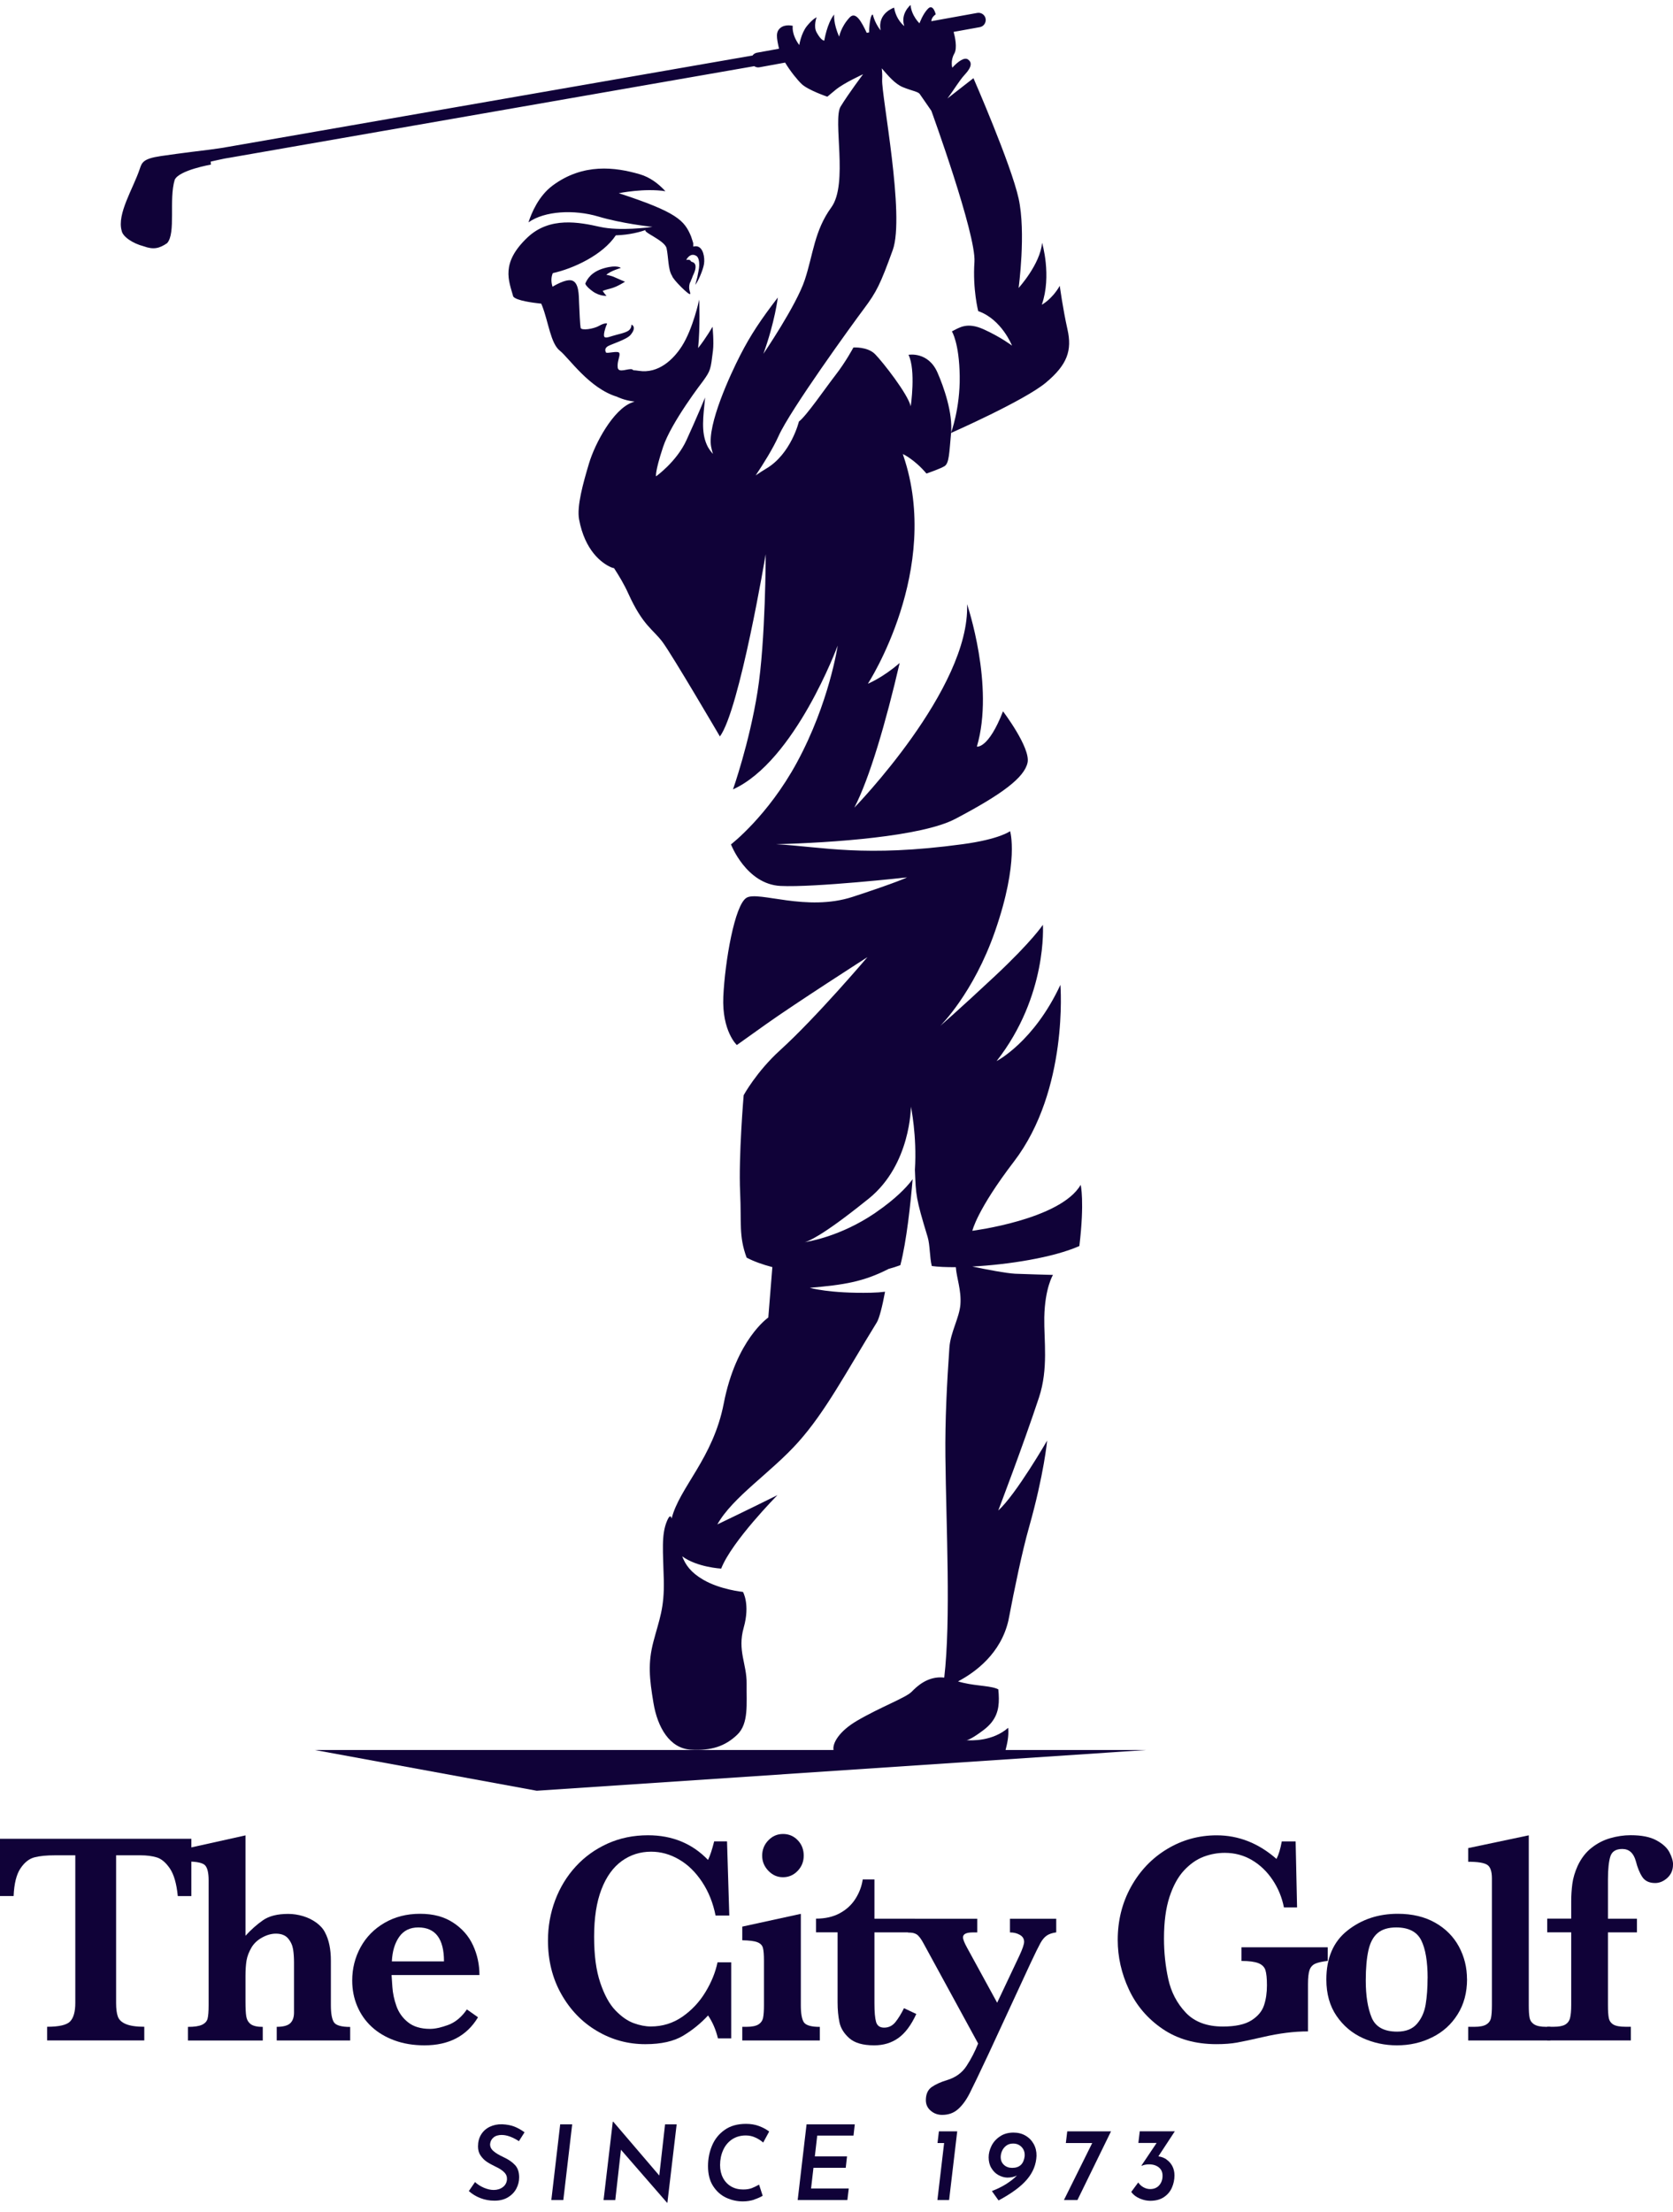 <svg xmlns="http://www.w3.org/2000/svg" width="115" height="152" viewBox="0 0 115 152" fill="none"><g clip-path="url(#clip0_213_14909)"><path d="M69.121 120.241C69.225 119.831 69.36 119.295 69.301 118.716C68.233 119.65 66.774 119.593 66.436 119.565C66.372 119.573 66.356 119.557 66.356 119.557C66.356 119.557 66.388 119.557 66.436 119.565C66.559 119.549 66.87 119.428 67.615 118.864C68.496 118.2 68.667 117.463 68.659 116.698C68.659 116.493 68.643 116.284 68.623 116.074C68.579 116.05 68.532 116.03 68.476 116.01C67.898 115.801 66.838 115.833 65.854 115.527C67.057 114.891 68.791 113.614 69.317 111.344C69.747 109.085 70.265 106.593 70.731 104.95C71.775 101.258 71.978 98.984 71.978 98.984C71.978 98.984 69.835 102.692 68.619 103.787C68.619 103.787 70.313 99.358 71.42 96.016C72.074 94.035 71.755 92.087 71.783 90.516C71.823 88.487 72.381 87.598 72.381 87.598C72.381 87.598 70.356 87.545 69.779 87.517C69.165 87.485 67.814 87.227 66.834 87.022C69.281 86.893 72.393 86.414 74.194 85.613C74.56 82.553 74.285 81.409 74.285 81.409C72.895 83.801 66.838 84.566 66.838 84.566C66.838 84.566 67.145 83.145 69.699 79.807C73.469 74.879 72.891 67.668 72.891 67.668C71.062 71.602 68.504 72.906 68.504 72.906C72.022 68.417 71.687 63.541 71.687 63.541C71.687 63.541 70.962 64.657 68.4 67.056C65.834 69.456 64.631 70.487 64.631 70.487C64.631 70.487 66.914 68.256 68.4 63.98C70.074 59.165 69.432 57.108 69.432 57.108C69.432 57.108 68.731 57.659 66.165 58.005C59.387 58.923 56.546 58.183 53.35 58.005C57.187 57.905 63.352 57.482 65.663 56.266C68.902 54.563 70.404 53.428 70.632 52.405C70.855 51.383 68.946 48.874 68.946 48.874C67.934 51.475 67.149 51.298 67.149 51.298C68.384 47.123 66.475 41.514 66.475 41.514C66.699 47.32 58.725 55.493 58.725 55.493C59.765 53.504 60.905 49.595 61.841 45.553C60.678 46.567 59.658 46.978 59.658 46.978C59.658 46.978 64.758 39.139 62.096 31.312C62.084 31.272 62.072 31.236 62.061 31.195C62.061 31.195 62.873 31.57 63.682 32.536C63.878 32.468 64.647 32.202 64.925 32.029C65.248 31.832 65.248 31.115 65.376 29.746C65.503 28.377 64.87 26.573 64.443 25.603C63.802 24.13 62.451 24.379 62.451 24.379C62.969 25.446 62.602 27.918 62.602 27.918C62.407 27.069 60.666 24.854 60.148 24.331C59.63 23.808 58.662 23.876 58.662 23.876C58.662 23.876 58.144 24.854 57.434 25.768C56.725 26.682 55.434 28.575 54.916 28.965C54.916 28.965 54.378 31.195 52.661 32.202C52.434 32.335 52.191 32.496 51.944 32.665C52.498 31.836 53.139 30.809 53.526 29.943C54.326 28.164 58.542 22.342 59.395 21.203C60.248 20.063 60.514 19.536 61.367 17.177C62.22 14.817 60.582 6.527 60.638 5.481C60.654 5.179 60.638 4.925 60.61 4.696C61.048 5.195 61.511 5.766 62.069 5.992C62.658 6.233 63.108 6.298 63.216 6.451C63.324 6.6 64.021 7.614 64.021 7.614C64.021 7.614 67.113 16.114 66.982 17.998C66.854 19.882 67.241 21.376 67.241 21.376C68.854 21.939 69.564 23.747 69.564 23.747C69.564 23.747 68.791 23.159 67.627 22.632C66.464 22.105 65.95 22.511 65.432 22.769C65.432 22.769 65.938 23.558 65.969 25.845C66.001 28.075 65.368 29.75 65.368 29.75C65.368 29.75 70.404 27.532 71.891 26.292C73.377 25.052 73.7 24.073 73.377 22.632C73.054 21.191 72.847 19.64 72.847 19.64C72.297 20.587 71.612 20.937 71.612 20.937C72.309 18.948 71.632 16.681 71.632 16.681C71.504 18.159 70.018 19.785 70.018 19.785C70.018 19.785 70.536 15.985 70.018 13.637C69.5 11.29 66.914 5.372 66.914 5.372L65.125 6.765C65.599 6.137 65.934 5.541 66.32 5.126C66.838 4.571 66.794 4.269 66.543 4.088C66.292 3.906 65.846 4.228 65.459 4.651C65.459 4.651 65.316 4.172 65.599 3.681C65.818 3.294 65.639 2.509 65.551 2.191L67.352 1.865C67.619 1.817 67.794 1.559 67.751 1.289C67.703 1.02 67.448 0.843 67.181 0.887L64.017 1.458C64.017 1.438 64.021 1.414 64.025 1.398C64.069 1.14 64.32 0.987 64.32 0.987C64.32 0.987 64.148 0.235 63.79 0.597C63.431 0.959 63.204 1.603 63.204 1.603C63.204 1.603 62.654 1.084 62.59 0.343C62.59 0.343 61.873 0.927 62.16 1.793C62.16 1.793 61.606 1.39 61.459 0.524C61.459 0.524 60.295 0.899 60.535 2.087C60.535 2.087 60.16 1.652 59.996 1.008C59.996 1.008 59.833 0.883 59.749 1.938C59.742 2.034 59.742 2.131 59.742 2.227L59.578 2.256C59.219 1.495 58.821 0.75 58.399 1.205C57.797 1.849 57.685 2.521 57.685 2.521C57.271 1.603 57.339 0.995 57.339 0.995C56.841 1.62 56.661 2.787 56.661 2.787H56.653C56.614 2.787 56.434 2.771 56.132 2.223C55.9 1.805 56.132 1.189 56.132 1.189C56.132 1.189 55.876 1.285 55.47 1.785C55.064 2.288 54.94 3.097 54.94 3.097C54.382 2.336 54.494 1.777 54.494 1.777C54.494 1.777 53.988 1.64 53.649 1.913C53.314 2.187 53.37 2.558 53.549 3.347L52.035 3.621C51.908 3.645 51.8 3.713 51.728 3.814C48.457 4.386 19.314 9.454 15.608 10.103C15.608 10.103 15.6 10.103 15.596 10.103C15.381 10.155 14.799 10.227 14.401 10.284C14.393 10.284 12.305 10.537 11.057 10.723C9.83 10.904 9.755 11.169 9.607 11.604C9.157 12.953 8.029 14.692 8.364 15.856C8.432 16.255 9.113 16.726 9.882 16.923C10.54 17.164 10.954 17.076 11.488 16.706C12.105 16.017 11.595 13.714 12.01 12.353C12.309 11.689 14.5 11.31 14.5 11.31L14.48 11.105C14.775 11.041 15.142 10.952 15.433 10.896C15.496 10.884 15.576 10.872 15.672 10.855C15.692 10.855 15.711 10.847 15.727 10.847C19.381 10.207 48.545 5.126 51.844 4.547C51.948 4.615 52.071 4.647 52.203 4.623L53.968 4.301C54.33 4.905 54.825 5.509 55.111 5.779C55.554 6.197 56.869 6.644 56.869 6.644L57.442 6.169C58.016 5.694 59.327 5.102 59.327 5.102C59.327 5.102 58.343 6.407 57.785 7.317C57.227 8.226 58.323 12.623 57.148 14.242C55.972 15.86 55.904 17.47 55.319 19.234C54.733 21.001 52.474 24.311 52.474 24.311C53.267 22.125 53.466 20.442 53.466 20.442C52.31 21.951 51.597 23.006 50.876 24.419C50.214 25.708 48.608 29.166 48.88 30.684C48.911 30.853 48.955 31.022 49.007 31.192C48.828 30.986 48.68 30.777 48.589 30.567C48.186 29.662 48.338 28.647 48.469 27.31C48.469 27.31 47.867 28.76 47.186 30.245C46.505 31.731 45.094 32.73 45.094 32.73C45.094 32.73 45.01 32.435 45.576 30.72C46.142 29.005 48.326 26.183 48.326 26.183C48.848 25.454 48.848 25.394 49.007 24.102C49.083 23.502 48.979 22.451 48.979 22.451C48.979 22.451 48.505 23.272 47.987 23.916C48.138 22.487 48.063 20.583 48.063 20.583C48.063 20.583 47.644 22.58 46.867 23.791C46.305 24.669 45.277 25.696 43.903 25.478C43.767 25.458 43.644 25.442 43.528 25.438C43.512 25.414 43.492 25.394 43.46 25.382C43.201 25.281 42.508 25.672 42.46 25.249C42.412 24.83 42.636 24.48 42.576 24.267C42.512 24.057 41.707 24.327 41.651 24.214C41.596 24.102 41.556 23.94 41.767 23.799C41.978 23.659 43.074 23.337 43.341 23.014C43.811 22.455 43.409 22.302 43.409 22.302C43.409 22.302 43.42 22.564 43.205 22.716C42.982 22.878 42.444 22.974 42.098 23.083C41.751 23.192 41.5 23.288 41.516 23.002C41.532 22.716 41.691 22.31 41.727 22.258C41.763 22.205 41.552 22.173 41.185 22.386C40.819 22.6 39.946 22.737 39.91 22.519C39.87 22.302 39.83 21.392 39.806 20.812C39.787 20.232 39.787 19.463 39.352 19.286C38.922 19.109 37.981 19.701 37.981 19.701C37.858 19.318 37.898 19.008 37.998 18.767C39.408 18.457 41.436 17.519 42.329 16.17C43.297 16.138 44.01 15.937 44.429 15.784C44.429 15.784 44.421 15.784 44.417 15.784C44.022 15.904 45.688 16.488 45.819 17.056C45.947 17.623 45.919 18.549 46.198 18.952C46.238 19.194 47.409 20.345 47.441 20.2C47.457 20.132 47.429 20.063 47.409 19.995C47.357 19.822 47.361 19.637 47.413 19.463C47.417 19.443 47.429 19.427 47.437 19.411C47.461 19.379 47.481 19.318 47.513 19.226C47.541 19.169 47.569 19.113 47.588 19.053C47.596 19.033 47.6 19.008 47.608 18.988C47.624 18.952 47.64 18.916 47.66 18.875C47.891 18.396 47.863 18.066 47.561 17.994C47.477 17.974 47.469 17.877 47.401 17.861C47.309 17.841 47.234 17.845 47.17 17.861C47.258 17.696 47.489 17.366 47.859 17.579C48.039 17.684 48.067 18.01 48.063 18.219C48.063 18.457 47.979 18.775 47.931 19.053C47.859 19.347 47.788 19.568 47.788 19.568C47.955 19.399 48.322 18.582 48.393 18.135C48.461 17.688 48.334 16.971 47.883 16.923C47.812 16.915 47.732 16.923 47.652 16.943V16.713C47.652 16.713 47.604 16.532 47.501 16.238C47.047 15.147 46.536 14.58 42.536 13.275C42.536 13.275 44.293 12.913 45.74 13.138C45.254 12.611 44.672 12.176 43.982 11.975C42.289 11.479 40.085 11.198 37.998 12.74C37.017 13.464 36.531 14.644 36.328 15.276C37.44 14.491 39.46 14.382 41.129 14.878C42.735 15.357 44.672 15.57 44.839 15.586C44.839 15.586 44.835 15.586 44.831 15.59C44.588 15.627 42.6 15.888 41.253 15.59C39.815 15.268 37.798 14.87 36.272 16.303C34.387 18.078 34.981 19.294 35.28 20.377C35.499 20.659 36.639 20.804 37.205 20.864C37.228 20.917 37.248 20.969 37.272 21.026C37.707 22.149 37.85 23.594 38.48 24.093C39.109 24.593 40.496 26.678 42.408 27.258C42.408 27.258 42.919 27.52 43.62 27.592C43.552 27.616 43.488 27.636 43.437 27.657C42.149 28.14 40.898 30.467 40.488 31.84C40.077 33.213 39.639 34.787 39.806 35.689C40.201 37.822 41.352 38.704 42.034 38.99C42.082 39.01 42.142 39.026 42.209 39.038C42.552 39.566 42.903 40.146 43.193 40.79C44.206 43.016 44.879 43.218 45.552 44.127C46.226 45.037 49.485 50.601 49.485 50.601C50.836 48.786 52.633 38.08 52.633 38.08C52.633 38.08 52.633 44.015 52.071 47.533C51.509 51.056 50.386 54.237 50.386 54.237C54.657 52.304 57.582 44.357 57.582 44.357C57.582 44.357 57.008 48.286 54.777 52.393C52.776 56.077 50.246 58.018 50.246 58.018C50.246 58.018 51.298 60.755 53.649 60.872C56 60.989 62.351 60.284 62.351 60.284C62.351 60.284 61.786 60.582 58.614 61.621C55.438 62.66 52.147 61.206 51.322 61.681C50.497 62.156 49.828 66.102 49.72 68.478C49.617 70.853 50.649 71.803 50.649 71.803L52.649 70.378C54.649 68.953 59.626 65.764 59.626 65.764C59.626 65.764 56.132 69.883 53.617 72.165C51.999 73.635 51.119 75.249 51.119 75.249C51.119 75.249 50.76 79.457 50.876 81.945C50.975 84.018 50.772 84.92 51.322 86.41C51.808 86.668 52.414 86.885 53.091 87.062L52.812 90.525C52.812 90.525 50.601 92.034 49.748 96.439C49.015 100.211 46.704 102.196 46.166 104.338C46.118 104.141 46.026 104.085 45.851 104.499C45.445 105.453 45.58 106.593 45.628 108.55C45.676 110.506 45.313 111.279 44.919 112.781C44.524 114.283 44.64 115.33 44.919 117.012C45.198 118.695 46.038 120.129 47.477 120.217C48.915 120.306 49.86 119.968 50.672 119.195C51.485 118.422 51.302 117.057 51.322 115.692C51.342 114.327 50.672 113.417 51.123 111.827C51.573 110.236 51.071 109.379 51.071 109.379C51.071 109.379 49.513 109.226 48.338 108.541C47.469 108.034 47.118 107.511 46.895 106.935C47.931 107.692 49.573 107.777 49.573 107.777C50.302 105.9 53.442 102.728 53.442 102.728C51.187 103.847 49.31 104.741 49.31 104.741C50.37 102.849 53 101.182 54.876 99.08C56.753 96.978 58.136 94.325 60.276 90.851C60.431 90.597 60.65 89.78 60.837 88.753C60.566 88.789 60.252 88.813 59.869 88.822C57.008 88.882 55.665 88.483 55.665 88.483C58.008 88.282 59.335 88.077 61.072 87.191C61.072 87.191 61.072 87.191 61.072 87.187C61.355 87.11 61.634 87.026 61.889 86.929C62.32 85.278 62.594 82.662 62.734 81.019C62.511 81.329 61.925 82.041 60.718 82.939C60.531 83.076 60.335 83.217 60.12 83.366C57.785 84.94 55.633 85.299 55.311 85.347C55.279 85.355 55.263 85.355 55.263 85.355C55.263 85.355 55.283 85.355 55.311 85.347C55.51 85.307 56.442 84.985 59.502 82.525C59.578 82.464 59.642 82.412 59.722 82.352C62.614 80.008 62.614 76.038 62.614 76.038C62.614 76.038 63.037 78.015 62.889 80.379C62.961 82.134 62.941 82.291 63.766 84.997C63.929 85.536 63.901 86.39 64.049 86.986C64.471 87.046 65.045 87.07 65.703 87.066C65.75 87.787 66.093 88.656 66.017 89.631C65.946 90.545 65.332 91.547 65.26 92.598C65.093 94.969 64.957 97.606 64.985 100.054C65.037 104.922 65.372 111.263 64.906 115.265C63.77 115.136 63.009 115.889 62.666 116.239C62.26 116.654 60.531 117.282 58.909 118.232C57.673 118.957 57.211 119.782 57.295 120.241H21.645L36.894 123.04L78.792 120.241H69.121Z" fill="#100238"></path><path d="M42.962 19.355C42.962 19.355 42.539 19.186 42.276 19.061C42.014 18.932 41.679 18.884 41.679 18.884C41.946 18.618 42.679 18.409 42.679 18.409C42.679 18.409 42.424 18.175 41.535 18.425C40.647 18.674 40.364 19.174 40.232 19.483C40.232 19.483 40.244 19.657 40.742 20.019C41.213 20.361 41.691 20.325 41.691 20.325C41.575 20.216 41.428 19.991 41.428 19.991C41.428 19.991 41.551 19.93 41.99 19.818C42.428 19.705 42.958 19.359 42.958 19.359L42.962 19.355Z" fill="#100238"></path><path d="M34.511 146.689C34.26 146.689 34.064 146.745 33.925 146.862C33.785 146.979 33.71 147.124 33.69 147.305C33.678 147.49 33.754 147.655 33.917 147.796C34.08 147.941 34.316 148.078 34.618 148.219C34.949 148.372 35.208 148.549 35.399 148.754C35.591 148.96 35.686 149.242 35.686 149.604C35.686 149.874 35.622 150.135 35.491 150.381C35.359 150.627 35.168 150.824 34.913 150.977C34.658 151.13 34.351 151.206 33.989 151.206C33.654 151.206 33.335 151.15 33.032 151.033C32.73 150.92 32.463 150.755 32.227 150.546L32.654 149.926C32.817 150.083 33.02 150.212 33.26 150.317C33.499 150.417 33.722 150.47 33.933 150.47C34.18 150.47 34.391 150.405 34.562 150.276C34.734 150.147 34.83 149.97 34.849 149.749C34.861 149.564 34.802 149.399 34.662 149.258C34.523 149.117 34.327 148.988 34.08 148.875C33.825 148.75 33.614 148.638 33.455 148.529C33.295 148.42 33.156 148.279 33.036 148.106C32.917 147.933 32.857 147.724 32.857 147.482C32.857 147.168 32.929 146.894 33.072 146.661C33.216 146.427 33.415 146.25 33.666 146.129C33.917 146.009 34.2 145.948 34.519 145.956C34.849 145.972 35.132 146.025 35.371 146.121C35.611 146.218 35.838 146.347 36.057 146.508L35.67 147.116C35.228 146.834 34.837 146.693 34.511 146.693V146.689Z" fill="#100238"></path><path d="M39.332 145.96L38.722 151.162H37.898L38.507 145.96H39.332Z" fill="#100238"></path><path d="M46.513 145.96L45.875 151.351H45.855L42.684 147.707L42.293 151.166H41.488L42.122 145.783H42.158L45.318 149.479L45.716 145.96H46.521H46.513Z" fill="#100238"></path><path d="M51.848 151.134C51.601 151.214 51.338 151.255 51.059 151.255C50.66 151.255 50.278 151.17 49.915 151.001C49.553 150.832 49.254 150.566 49.019 150.204C48.783 149.841 48.668 149.382 48.668 148.831C48.668 148.332 48.76 147.861 48.947 147.418C49.134 146.975 49.421 146.616 49.812 146.343C50.202 146.065 50.692 145.928 51.278 145.928C51.605 145.928 51.9 145.976 52.17 146.077C52.441 146.178 52.672 146.302 52.872 146.455L52.461 147.212C52.31 147.079 52.135 146.963 51.927 146.87C51.724 146.773 51.501 146.725 51.266 146.725C50.899 146.725 50.585 146.818 50.318 146.995C50.051 147.176 49.847 147.422 49.708 147.732C49.569 148.042 49.497 148.384 49.497 148.762C49.497 149.093 49.565 149.382 49.696 149.636C49.828 149.89 50.015 150.087 50.254 150.228C50.493 150.369 50.772 150.437 51.087 150.437C51.322 150.437 51.517 150.405 51.676 150.345C51.836 150.284 52.003 150.2 52.178 150.103L52.425 150.868C52.282 150.957 52.091 151.045 51.844 151.126L51.848 151.134Z" fill="#100238"></path><path d="M58.757 145.96L58.669 146.733H56.175L56.011 148.162H58.223L58.135 148.948H55.916L55.752 150.369H58.343L58.247 151.162H54.832L55.442 145.96H58.761H58.757Z" fill="#100238"></path><path d="M65.798 146.443L65.24 151.162H64.436L64.898 147.245H64.444L64.539 146.443H65.794H65.798Z" fill="#100238"></path><path d="M70.488 146.737C70.731 146.874 70.919 147.067 71.054 147.309C71.189 147.55 71.253 147.824 71.249 148.122C71.225 148.718 71.01 149.258 70.596 149.745C70.185 150.232 69.532 150.711 68.639 151.19L68.181 150.546C68.552 150.401 68.886 150.24 69.181 150.051C69.476 149.861 69.719 149.672 69.906 149.471C69.723 149.572 69.5 149.62 69.241 149.62C69.034 149.616 68.831 149.555 68.631 149.447C68.432 149.338 68.269 149.173 68.145 148.964C68.018 148.754 67.958 148.509 67.958 148.227C67.958 147.969 68.022 147.712 68.149 147.45C68.277 147.188 68.472 146.967 68.731 146.794C68.99 146.616 69.301 146.528 69.667 146.528C69.974 146.528 70.249 146.596 70.492 146.737H70.488ZM70.433 148.13C70.444 147.977 70.421 147.836 70.357 147.707C70.293 147.579 70.197 147.474 70.074 147.397C69.946 147.317 69.803 147.281 69.644 147.281C69.456 147.281 69.297 147.329 69.169 147.426C69.042 147.522 68.946 147.639 68.882 147.784C68.819 147.925 68.787 148.066 68.787 148.207C68.787 148.432 68.862 148.609 69.01 148.746C69.157 148.883 69.349 148.952 69.576 148.952C70.086 148.952 70.369 148.682 70.436 148.138L70.433 148.13Z" fill="#100238"></path><path d="M76.369 146.443L74.062 151.162H73.134L75.078 147.245H73.265L73.361 146.443H76.369Z" fill="#100238"></path><path d="M80.174 148.372C80.342 148.484 80.477 148.633 80.581 148.823C80.68 149.012 80.732 149.225 80.732 149.471C80.732 149.761 80.672 150.043 80.557 150.308C80.441 150.574 80.258 150.795 80.007 150.961C79.756 151.13 79.441 151.214 79.063 151.214C78.828 151.214 78.589 151.162 78.346 151.057C78.099 150.953 77.903 150.804 77.76 150.606L78.242 149.954C78.334 150.095 78.457 150.208 78.605 150.288C78.752 150.369 78.907 150.409 79.059 150.409C79.326 150.409 79.533 150.32 79.684 150.147C79.836 149.974 79.912 149.757 79.912 149.499C79.912 149.241 79.828 149.06 79.656 148.919C79.485 148.782 79.262 148.71 78.983 148.71C78.887 148.71 78.792 148.718 78.7 148.738C78.609 148.758 78.537 148.782 78.489 148.811L78.469 148.782L79.505 147.24H78.25L78.346 146.439H80.756L79.625 148.162C79.828 148.187 80.011 148.255 80.182 148.368L80.174 148.372Z" fill="#100238"></path><path d="M13.153 130.278H12.221C12.137 129.421 11.954 128.789 11.675 128.378C11.396 127.971 11.097 127.718 10.778 127.621C10.456 127.524 10.089 127.476 9.671 127.476H7.981V137.622C7.981 138.025 8.021 138.335 8.101 138.556C8.18 138.778 8.364 138.951 8.651 139.071C8.937 139.192 9.36 139.257 9.918 139.257V140.195H3.239V139.257C4.056 139.257 4.586 139.136 4.821 138.89C5.056 138.645 5.176 138.222 5.176 137.622V127.476H3.761C3.204 127.476 2.745 127.52 2.379 127.613C2.012 127.706 1.689 127.955 1.411 128.37C1.132 128.781 0.972 129.417 0.936 130.274H0V126.341H13.153V130.274V130.278Z" fill="#100238"></path><path d="M24.067 140.199H19.022V139.261C19.473 139.261 19.784 139.176 19.955 139.011C20.126 138.846 20.21 138.601 20.21 138.282V134.852C20.21 134.51 20.19 134.204 20.146 133.934C20.102 133.66 19.991 133.415 19.807 133.193C19.624 132.972 19.341 132.859 18.963 132.859C18.656 132.859 18.341 132.948 18.026 133.121C17.707 133.294 17.464 133.52 17.293 133.801C17.11 134.115 16.994 134.417 16.946 134.707C16.899 134.997 16.875 135.347 16.875 135.754V137.509C16.875 137.985 16.891 138.335 16.93 138.556C16.97 138.778 17.07 138.951 17.233 139.076C17.401 139.2 17.676 139.265 18.062 139.265V140.203H12.918V139.265C13.356 139.265 13.679 139.217 13.886 139.12C14.093 139.023 14.221 138.882 14.269 138.697C14.317 138.512 14.341 138.202 14.341 137.771V129.199C14.341 128.688 14.261 128.346 14.105 128.173C13.95 128 13.552 127.907 12.918 127.903V126.985L16.875 126.107V133.004C17.261 132.581 17.66 132.227 18.078 131.937C18.496 131.647 19.07 131.502 19.811 131.502C20.15 131.502 20.493 131.555 20.831 131.655C21.17 131.756 21.477 131.909 21.748 132.106C22.019 132.304 22.218 132.529 22.342 132.779C22.609 133.278 22.744 133.922 22.744 134.719V137.775C22.744 138.347 22.816 138.737 22.955 138.951C23.095 139.16 23.469 139.269 24.071 139.269V140.207L24.067 140.199Z" fill="#100238"></path><path d="M32.953 135.702H26.916C26.924 135.831 26.94 136.108 26.972 136.531C27 136.954 27.092 137.385 27.247 137.827C27.403 138.27 27.666 138.645 28.044 138.947C28.419 139.249 28.925 139.402 29.562 139.402C29.909 139.402 30.327 139.309 30.817 139.128C31.308 138.943 31.734 138.588 32.093 138.065L32.858 138.605C32.084 139.893 30.857 140.533 29.176 140.533C28.423 140.533 27.737 140.42 27.12 140.195C26.502 139.969 25.976 139.655 25.546 139.257C25.115 138.858 24.785 138.383 24.554 137.836C24.323 137.292 24.211 136.704 24.211 136.08C24.211 135.255 24.402 134.494 24.785 133.793C25.167 133.093 25.717 132.533 26.43 132.118C27.144 131.704 27.956 131.494 28.873 131.494C29.789 131.494 30.527 131.696 31.144 132.098C31.762 132.501 32.22 133.02 32.515 133.66C32.81 134.301 32.957 134.981 32.957 135.702H32.953ZM30.519 134.764C30.519 133.21 29.929 132.432 28.753 132.432C28.184 132.432 27.745 132.646 27.442 133.077C27.14 133.507 26.968 134.067 26.936 134.764H30.519Z" fill="#100238"></path><path d="M50.274 140.054H49.35C49.21 139.47 48.987 138.943 48.672 138.48C48.174 139.019 47.605 139.482 46.963 139.869C46.322 140.255 45.453 140.453 44.361 140.453C43.162 140.453 42.054 140.151 41.03 139.543C40.006 138.939 39.189 138.089 38.58 137.006C37.97 135.923 37.667 134.695 37.667 133.334C37.667 132.368 37.83 131.446 38.161 130.564C38.492 129.687 38.962 128.914 39.576 128.245C40.189 127.577 40.918 127.054 41.763 126.671C42.612 126.289 43.536 126.099 44.544 126.099C46.206 126.099 47.581 126.663 48.669 127.794C48.812 127.5 48.951 127.078 49.091 126.518H49.975L50.131 131.615H49.187C49.015 130.75 48.708 129.981 48.262 129.308C47.816 128.636 47.29 128.116 46.676 127.762C46.063 127.404 45.425 127.227 44.756 127.227C44.011 127.227 43.337 127.44 42.743 127.867C42.15 128.294 41.679 128.942 41.345 129.811C41.006 130.685 40.839 131.768 40.839 133.069C40.839 134.369 40.978 135.388 41.261 136.229C41.544 137.071 41.891 137.707 42.305 138.133C42.719 138.564 43.138 138.854 43.556 139.007C43.975 139.16 44.369 139.237 44.736 139.237C45.541 139.237 46.266 139.011 46.911 138.564C47.557 138.113 48.083 137.55 48.497 136.865C48.912 136.181 49.182 135.5 49.322 134.828H50.262V140.058L50.274 140.054Z" fill="#100238"></path><path d="M56.355 140.199H51.023V139.261H51.306C51.685 139.261 51.964 139.204 52.135 139.096C52.306 138.987 52.414 138.834 52.454 138.637C52.494 138.439 52.514 138.15 52.514 137.767V134.731C52.514 134.309 52.49 134.011 52.442 133.834C52.394 133.656 52.267 133.528 52.059 133.447C51.852 133.366 51.51 133.322 51.023 133.314V132.376L55.048 131.498V137.771C55.048 138.343 55.116 138.733 55.255 138.947C55.395 139.156 55.757 139.265 56.355 139.265V140.203V140.199ZM55.247 127.5C55.247 127.907 55.108 128.257 54.829 128.547C54.55 128.837 54.215 128.982 53.821 128.982C53.426 128.982 53.099 128.833 52.816 128.539C52.534 128.245 52.39 127.899 52.39 127.5C52.39 127.102 52.53 126.739 52.812 126.45C53.095 126.156 53.43 126.011 53.825 126.011C54.219 126.011 54.562 126.152 54.837 126.442C55.112 126.727 55.247 127.082 55.247 127.504V127.5Z" fill="#100238"></path><path d="M62.985 138.379C62.631 139.148 62.22 139.7 61.746 140.034C61.276 140.368 60.722 140.533 60.088 140.533C59.315 140.533 58.745 140.368 58.379 140.042C58.012 139.716 57.785 139.349 57.702 138.943C57.618 138.536 57.574 138.085 57.574 137.578V132.767H56.092V131.828C56.713 131.828 57.255 131.708 57.714 131.462C58.172 131.217 58.534 130.886 58.797 130.472C59.064 130.057 59.232 129.61 59.303 129.135H60.108V131.833H62.886V132.771H60.108V137.642C60.108 138.234 60.144 138.661 60.22 138.923C60.296 139.184 60.479 139.317 60.774 139.317C61.089 139.317 61.347 139.188 61.551 138.935C61.754 138.681 61.949 138.363 62.14 137.98L62.985 138.379Z" fill="#100238"></path><path d="M72.604 132.77C72.321 132.811 72.102 132.887 71.946 132.996C71.791 133.105 71.647 133.274 71.52 133.503C71.392 133.733 71.165 134.192 70.838 134.888L67.962 141.101C67.32 142.469 66.882 143.379 66.651 143.834C66.42 144.289 66.157 144.648 65.862 144.913C65.567 145.179 65.2 145.312 64.762 145.312C64.459 145.312 64.2 145.215 63.977 145.026C63.754 144.837 63.642 144.595 63.642 144.301C63.642 143.887 63.778 143.585 64.049 143.395C64.32 143.21 64.67 143.049 65.105 142.92C65.686 142.743 66.133 142.421 66.439 141.95C66.746 141.479 67.013 140.968 67.236 140.408L63.495 133.552C63.319 133.217 63.156 133.004 63.013 132.911C62.869 132.819 62.67 132.775 62.415 132.775V131.836H67.177V132.775H66.874C66.424 132.775 66.196 132.887 66.196 133.113C66.196 133.25 66.288 133.483 66.471 133.817L68.543 137.606L70.073 134.369C70.289 133.906 70.396 133.588 70.396 133.419C70.396 133.213 70.301 133.056 70.105 132.944C69.91 132.831 69.687 132.775 69.424 132.775V131.836H72.604V132.775V132.77Z" fill="#100238"></path><path d="M91.275 134.731C90.897 134.772 90.61 134.836 90.415 134.92C90.223 135.005 90.088 135.154 90.016 135.359C89.944 135.569 89.909 135.891 89.909 136.326V139.575C88.96 139.575 87.932 139.704 86.825 139.961C86.028 140.146 85.426 140.271 85.027 140.344C84.629 140.416 84.159 140.452 83.613 140.452C82.174 140.452 80.939 140.102 79.911 139.402C78.883 138.701 78.114 137.799 77.6 136.696C77.086 135.593 76.831 134.457 76.831 133.294C76.831 131.961 77.134 130.741 77.743 129.642C78.353 128.543 79.178 127.677 80.218 127.049C81.258 126.421 82.398 126.103 83.633 126.103C85.139 126.103 86.51 126.643 87.745 127.726C87.896 127.432 88.016 127.033 88.108 126.522H89.06L89.159 131.055H88.255C88.12 130.367 87.861 129.739 87.478 129.167C87.095 128.595 86.625 128.14 86.059 127.806C85.494 127.472 84.868 127.307 84.191 127.307C83.693 127.307 83.206 127.396 82.728 127.577C82.25 127.758 81.804 128.072 81.389 128.515C80.975 128.962 80.64 129.57 80.389 130.339C80.138 131.108 80.011 132.058 80.011 133.189C80.011 134.156 80.11 135.086 80.306 135.979C80.501 136.873 80.899 137.638 81.501 138.278C82.103 138.918 82.955 139.241 84.055 139.241C84.92 139.241 85.573 139.1 86.02 138.818C86.466 138.536 86.753 138.19 86.888 137.779C87.024 137.372 87.088 136.913 87.088 136.41C87.088 135.935 87.052 135.585 86.984 135.367C86.916 135.15 86.753 134.989 86.502 134.888C86.251 134.788 85.86 134.735 85.338 134.735V133.797H91.267V134.735L91.275 134.731Z" fill="#100238"></path><path d="M100.843 135.988C100.843 136.914 100.627 137.719 100.193 138.407C99.763 139.096 99.177 139.623 98.44 139.985C97.703 140.352 96.898 140.533 96.021 140.533C95.196 140.533 94.415 140.368 93.678 140.034C92.941 139.7 92.339 139.192 91.873 138.512C91.407 137.832 91.172 136.998 91.172 136.008C91.172 134.53 91.654 133.407 92.626 132.642C93.594 131.877 94.746 131.494 96.081 131.494C97.077 131.494 97.934 131.7 98.651 132.106C99.372 132.513 99.914 133.065 100.285 133.749C100.655 134.437 100.839 135.182 100.839 135.988H100.843ZM98.133 135.927C98.133 134.768 97.986 133.898 97.691 133.31C97.396 132.726 96.822 132.432 95.973 132.432C95.431 132.432 95.005 132.561 94.702 132.815C94.399 133.069 94.184 133.467 94.065 133.999C93.945 134.534 93.881 135.227 93.881 136.076C93.881 137.127 94.017 137.972 94.284 138.621C94.551 139.269 95.137 139.591 96.041 139.591C96.635 139.591 97.089 139.414 97.4 139.055C97.711 138.697 97.91 138.254 97.998 137.727C98.085 137.199 98.129 136.6 98.129 135.923L98.133 135.927Z" fill="#100238"></path><path d="M106.568 140.199H100.922V139.261H101.344C101.723 139.261 102.002 139.204 102.173 139.096C102.348 138.987 102.452 138.834 102.492 138.637C102.532 138.439 102.552 138.149 102.552 137.767V129.062C102.552 128.571 102.44 128.257 102.221 128.124C102.002 127.987 101.567 127.919 100.922 127.919V126.981L105.086 126.103V137.771C105.086 138.153 105.102 138.439 105.142 138.633C105.177 138.826 105.281 138.979 105.456 139.092C105.628 139.204 105.907 139.261 106.285 139.261H106.568V140.199Z" fill="#100238"></path><path d="M115 128.12C115 128.487 114.869 128.789 114.614 129.026C114.355 129.26 114.076 129.381 113.773 129.381C113.367 129.381 113.072 129.24 112.888 128.962C112.705 128.684 112.558 128.322 112.446 127.879C112.291 127.319 111.98 127.041 111.514 127.041C111.075 127.041 110.8 127.214 110.693 127.557C110.585 127.899 110.529 128.426 110.529 129.135V131.832H112.522V132.771H110.529V137.767C110.529 138.178 110.549 138.476 110.589 138.665C110.629 138.854 110.733 139.003 110.9 139.104C111.067 139.204 111.346 139.257 111.741 139.257H112.103V140.195H106.35V139.257H106.792C107.151 139.257 107.417 139.208 107.589 139.108C107.76 139.007 107.872 138.858 107.924 138.653C107.975 138.447 108.003 138.153 108.003 137.763V132.767H106.354V131.828H108.003V130.633C108.003 130.218 108.031 129.815 108.083 129.421C108.135 129.03 108.258 128.624 108.446 128.201C108.689 127.682 109.007 127.271 109.402 126.961C109.796 126.651 110.227 126.429 110.693 126.297C111.159 126.164 111.621 126.095 112.087 126.095C112.841 126.095 113.434 126.212 113.865 126.45C114.295 126.683 114.594 126.957 114.757 127.271C114.921 127.585 115.004 127.867 115.004 128.12H115Z" fill="#100238"></path></g><defs><clipPath id="clip0_213_14909"><rect width="115" height="151" fill="white" transform="translate(0 0.347)"></rect></clipPath></defs></svg>